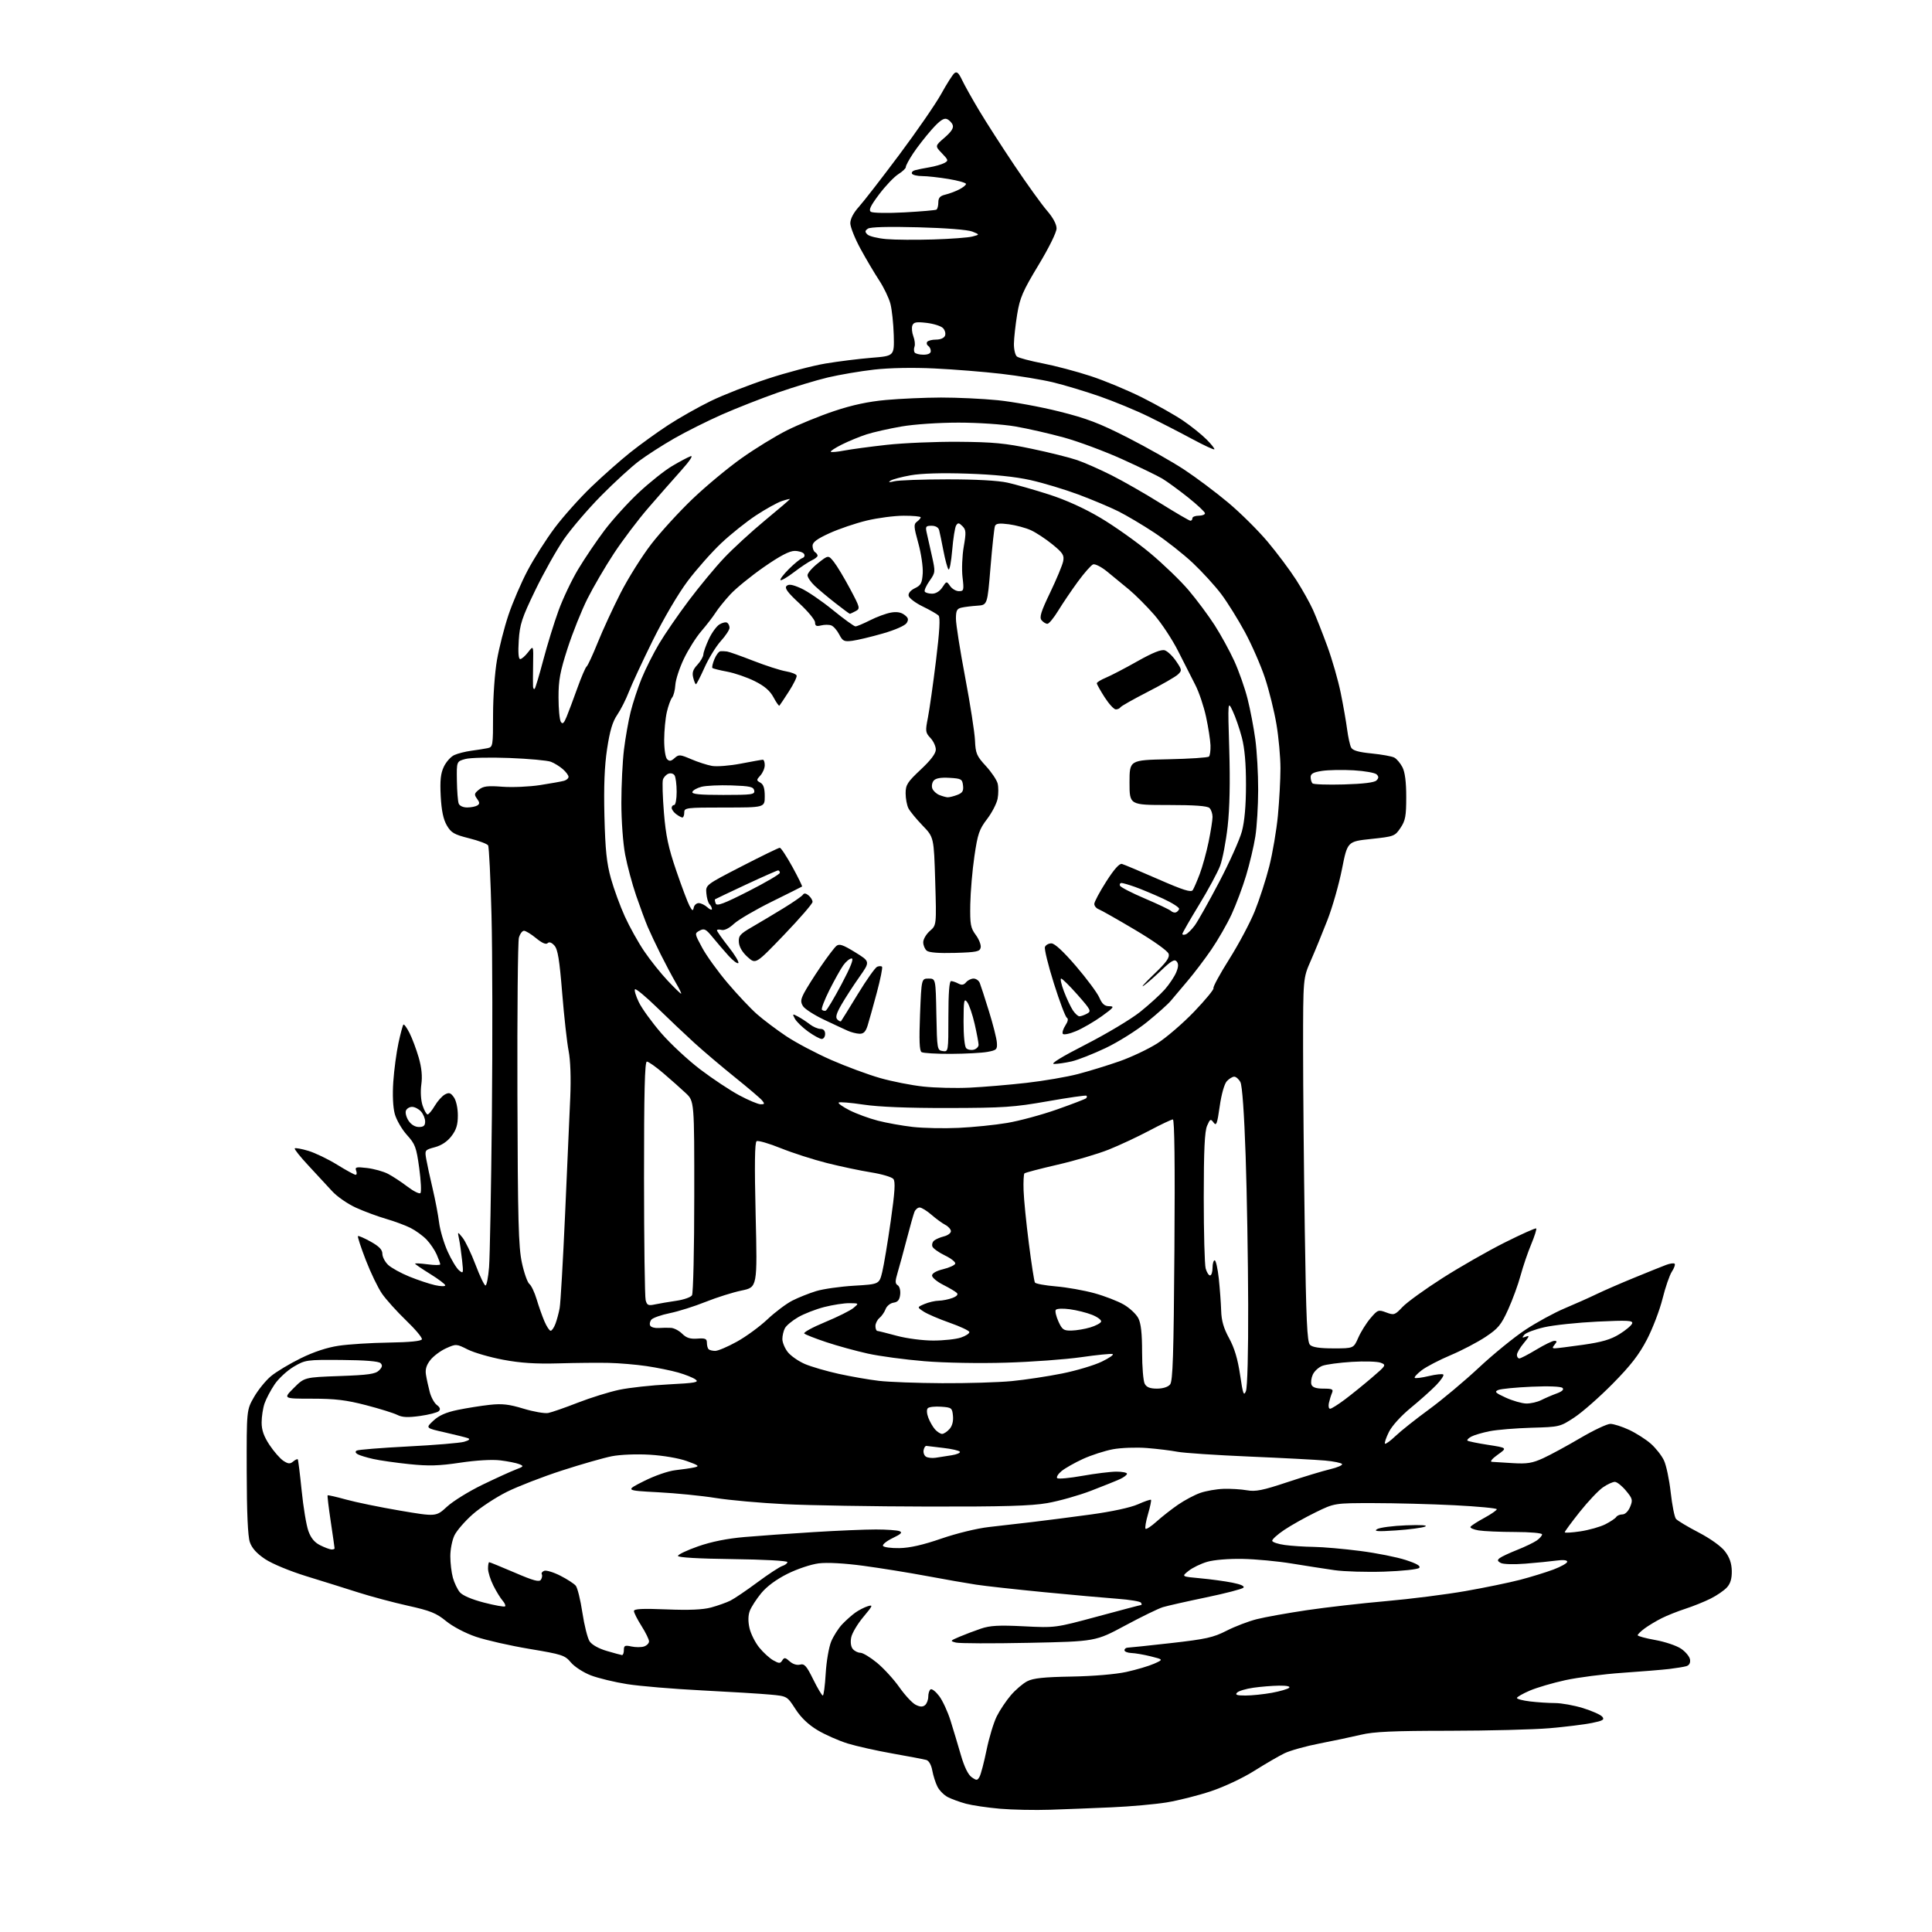 <?xml version="1.0" encoding="UTF-8" standalone="no"?>
<svg 
  version="1.1" 
  xmlns="http://www.w3.org/2000/svg" 
  xmlns:xlink="http://www.w3.org/1999/xlink" 
  xmlns:svg="http://www.w3.org/2000/svg"
  xmlns:rdf="http://www.w3.org/1999/02/22-rdf-syntax-ns#"
  xmlns:cc="http://creativecommons.org/ns#"
  xmlns:dc="http://purl.org/dc/elements/1.1/"
  viewBox="0 0 768 768"
  width="768"
  height="768"
>
<style>svg {background-color: white; }</style>"
<path stroke="none" fill="black" fill-rule="evenodd" d="M417.50,719.40C411.45,719.61 402.45,719.42 397.50,719.00C392.55,718.57 386.48,717.67 384.00,717.01C381.52,716.34 378.27,715.15 376.77,714.38C375.26,713.60 373.41,711.74 372.65,710.23C371.89,708.73 370.97,705.84 370.60,703.81C370.20,701.58 369.25,699.91 368.22,699.61C367.27,699.34 361.30,698.20 354.94,697.08C348.58,695.96 340.48,694.15 336.94,693.06C333.40,691.96 328.02,689.58 325.00,687.78C321.32,685.57 318.41,682.80 316.20,679.37C312.89,674.25 312.89,674.25 306.20,673.63C302.51,673.28 290.27,672.53 279.00,671.96C267.73,671.39 254.36,670.27 249.31,669.47C244.25,668.67 237.72,667.09 234.81,665.96C231.89,664.83 228.35,662.53 226.94,660.85C224.54,657.98 223.48,657.64 210.44,655.46C202.77,654.18 193.22,652.01 189.21,650.65C184.97,649.21 179.99,646.59 177.32,644.41C173.44,641.23 171.08,640.28 162.11,638.29C156.28,636.99 147.45,634.63 142.50,633.05C137.55,631.47 128.27,628.56 121.88,626.60C115.23,624.55 108.18,621.63 105.38,619.76C102.04,617.53 100.12,615.40 99.31,613.00C98.52,610.68 98.10,601.24 98.07,585.00C98.02,560.50 98.02,560.50 100.97,555.36C102.59,552.53 105.62,548.79 107.71,547.05C109.79,545.32 115.10,542.12 119.50,539.96C124.66,537.41 130.02,535.64 134.60,534.96C138.50,534.37 147.46,533.80 154.51,533.70C162.88,533.57 167.46,533.11 167.71,532.39C167.91,531.77 165.09,528.40 161.43,524.89C157.78,521.37 153.48,516.60 151.87,514.28C150.26,511.96 147.36,505.95 145.42,500.92C143.47,495.89 142.07,491.60 142.29,491.38C142.51,491.15 144.79,492.14 147.35,493.57C150.73,495.46 152.00,496.78 152.00,498.41C152.00,499.64 153.04,501.63 154.30,502.82C155.57,504.01 159.36,506.10 162.73,507.47C166.10,508.84 170.69,510.37 172.93,510.87C175.17,511.38 177.00,511.41 177.00,510.95C177.00,510.50 174.30,508.46 171.00,506.42C167.70,504.38 165.00,502.54 165.00,502.32C165.00,502.11 167.25,502.23 170.00,502.59C172.75,502.96 175.00,502.96 175.00,502.60C175.00,502.23 174.37,500.49 173.60,498.72C172.83,496.95 171.01,494.26 169.56,492.75C168.11,491.24 165.25,489.16 163.21,488.13C161.17,487.10 156.81,485.48 153.52,484.53C150.23,483.58 144.82,481.58 141.51,480.08C138.19,478.57 133.92,475.61 132.00,473.48C130.07,471.36 125.84,466.78 122.59,463.31C119.34,459.83 116.90,456.77 117.17,456.50C117.44,456.23 119.87,456.67 122.58,457.48C125.29,458.30 130.43,460.77 134.00,462.98C137.57,465.19 140.89,467.00 141.36,467.00C141.83,467.00 141.93,466.26 141.58,465.36C141.03,463.93 141.59,463.79 145.92,464.30C148.66,464.63 152.38,465.66 154.20,466.60C156.01,467.53 159.49,469.82 161.93,471.67C164.36,473.53 166.70,474.70 167.13,474.27C167.55,473.85 167.34,469.38 166.65,464.34C165.51,456.03 165.06,454.81 161.75,451.15C159.75,448.93 157.58,445.18 156.93,442.81C156.21,440.15 155.98,435.24 156.34,430.00C156.66,425.32 157.58,418.42 158.39,414.65C159.20,410.88 160.09,407.58 160.36,407.30C160.64,407.03 161.73,408.54 162.80,410.65C163.87,412.77 165.51,417.16 166.45,420.40C167.61,424.45 167.94,427.82 167.48,431.12C167.09,433.96 167.30,437.38 167.99,439.47C168.63,441.41 169.53,443.00 169.98,443.00C170.43,443.00 171.71,441.46 172.82,439.58C173.93,437.70 175.75,435.67 176.86,435.07C178.53,434.18 179.16,434.38 180.44,436.22C181.34,437.50 182.00,440.53 182.00,443.38C182.00,447.11 181.39,449.12 179.47,451.62C177.83,453.77 175.52,455.32 172.87,456.03C168.86,457.11 168.81,457.19 169.45,460.82C169.80,462.84 170.94,468.10 171.98,472.50C173.02,476.90 174.18,482.98 174.55,486.00C174.93,489.02 176.46,494.20 177.95,497.50C179.44,500.80 181.48,504.17 182.48,504.99C184.20,506.41 184.26,506.21 183.69,500.99C183.37,497.97 182.82,494.15 182.47,492.50C181.85,489.50 181.85,489.50 183.88,492.00C184.99,493.38 187.31,498.21 189.03,502.75C190.75,507.29 192.53,511.00 192.99,511.00C193.45,511.00 194.09,507.74 194.41,503.75C194.73,499.76 195.23,472.65 195.53,443.50C195.82,414.35 195.76,378.49 195.38,363.82C195.01,349.14 194.40,336.64 194.03,336.05C193.66,335.45 190.26,334.18 186.47,333.23C180.50,331.73 179.33,331.05 177.61,328.09C176.22,325.70 175.50,322.22 175.19,316.48C174.87,310.23 175.16,307.47 176.43,304.79C177.35,302.86 179.21,300.77 180.58,300.15C181.95,299.52 184.96,298.76 187.28,298.44C189.60,298.13 192.51,297.67 193.75,297.42C195.94,296.97 196.00,296.64 196.00,284.11C196.00,277.00 196.69,267.30 197.55,262.39C198.40,257.50 200.45,249.46 202.11,244.50C203.77,239.55 207.19,231.58 209.72,226.80C212.24,222.01 217.11,214.36 220.53,209.80C223.96,205.23 230.53,197.89 235.13,193.48C239.73,189.07 246.69,182.92 250.60,179.81C254.50,176.70 261.25,171.83 265.60,168.99C269.94,166.15 277.55,161.85 282.50,159.43C287.45,157.02 297.63,153.03 305.13,150.57C312.62,148.10 322.97,145.38 328.13,144.51C333.28,143.65 341.55,142.62 346.50,142.22C355.50,141.50 355.50,141.50 355.28,133.20C355.15,128.64 354.55,123.02 353.94,120.70C353.32,118.39 351.31,114.21 349.46,111.41C347.62,108.61 344.29,102.99 342.07,98.91C339.85,94.84 338.02,90.26 338.01,88.75C338.01,87.02 339.25,84.62 341.39,82.25C343.25,80.19 350.49,70.85 357.48,61.50C364.47,52.15 371.96,41.28 374.14,37.34C376.31,33.40 378.66,29.70 379.37,29.11C380.35,28.30 381.07,28.93 382.42,31.77C383.39,33.82 386.47,39.33 389.27,44.00C392.06,48.67 398.40,58.52 403.35,65.89C408.30,73.25 414.07,81.27 416.17,83.70C418.56,86.45 420.00,89.13 420.00,90.80C420.00,92.36 416.98,98.48 412.80,105.40C406.57,115.72 405.43,118.35 404.35,124.91C403.67,129.09 403.08,134.36 403.05,136.63C403.02,138.90 403.56,141.19 404.25,141.73C404.94,142.27 409.55,143.49 414.50,144.45C419.45,145.41 428.03,147.68 433.56,149.50C439.10,151.31 448.32,155.15 454.06,158.03C459.80,160.91 467.09,165.03 470.26,167.18C473.43,169.33 477.62,172.69 479.58,174.65C481.53,176.60 482.95,178.39 482.72,178.62C482.49,178.85 478.52,177.00 473.90,174.51C469.28,172.02 461.45,167.99 456.50,165.57C451.55,163.14 442.77,159.52 437.00,157.51C431.23,155.51 422.89,153.01 418.48,151.95C414.08,150.90 404.85,149.38 397.98,148.59C391.12,147.79 379.20,146.84 371.50,146.47C362.93,146.05 353.62,146.23 347.50,146.92C342.00,147.54 333.73,148.95 329.11,150.04C324.50,151.13 315.50,153.86 309.11,156.09C302.73,158.33 292.77,162.24 287.00,164.78C281.23,167.33 272.68,171.60 268.00,174.29C263.32,176.97 257.02,181.02 254.00,183.29C250.97,185.56 244.22,191.74 239.00,197.02C233.78,202.31 227.12,210.09 224.20,214.30C221.29,218.52 216.15,227.66 212.79,234.61C207.42,245.72 206.63,248.13 206.21,254.62C205.90,259.40 206.11,262.00 206.79,262.00C207.36,262.00 208.78,260.76 209.94,259.25C212.06,256.50 212.06,256.50 211.92,264.00C211.85,268.12 211.83,272.14 211.89,272.92C211.95,273.70 212.25,274.09 212.55,273.79C212.85,273.48 214.38,268.35 215.96,262.37C217.54,256.39 220.26,247.57 222.01,242.76C223.75,237.95 227.28,230.52 229.85,226.26C232.41,221.99 237.11,215.04 240.29,210.82C243.47,206.60 249.59,199.85 253.90,195.82C258.20,191.79 264.15,187.06 267.11,185.30C270.07,183.54 273.40,181.77 274.50,181.37C275.71,180.93 274.22,183.18 270.74,187.07C267.57,190.61 261.67,197.32 257.63,202.00C253.59,206.68 247.48,214.78 244.04,220.00C240.60,225.22 235.87,233.32 233.52,238.00C231.17,242.68 227.62,251.55 225.62,257.73C222.64,266.96 222.00,270.43 222.02,277.23C222.02,281.78 222.44,286.14 222.93,286.92C223.62,288.01 224.16,287.55 225.24,284.92C226.02,283.04 227.94,277.90 229.52,273.50C231.10,269.10 232.75,265.25 233.20,264.94C233.64,264.63 235.62,260.36 237.60,255.44C239.58,250.52 243.67,241.65 246.70,235.71C249.73,229.78 255.24,221.01 258.95,216.21C262.66,211.42 270.02,203.37 275.31,198.32C280.60,193.27 289.33,186.01 294.71,182.19C300.10,178.36 308.26,173.35 312.85,171.05C317.44,168.76 325.88,165.31 331.60,163.40C338.81,160.99 345.16,159.63 352.25,158.99C357.89,158.48 367.71,158.05 374.08,158.03C380.44,158.02 390.57,158.49 396.58,159.09C402.58,159.69 413.57,161.70 421.00,163.56C432.02,166.31 437.05,168.23 448.34,173.99C455.96,177.88 466.06,183.60 470.79,186.72C475.51,189.83 483.37,195.73 488.25,199.82C493.13,203.91 500.18,210.91 503.93,215.38C507.68,219.85 512.77,226.65 515.24,230.50C517.71,234.35 520.73,239.75 521.96,242.50C523.19,245.25 525.76,251.78 527.67,257.00C529.58,262.23 531.97,270.55 532.97,275.50C533.98,280.45 535.12,286.98 535.51,290.00C535.91,293.02 536.62,296.24 537.09,297.15C537.71,298.33 540.02,299.00 545.23,299.51C549.23,299.91 553.28,300.64 554.24,301.14C555.20,301.65 556.66,303.37 557.49,304.98C558.50,306.94 559.00,310.82 559.00,316.80C559.00,324.41 558.67,326.20 556.72,329.10C554.50,332.40 554.17,332.53 545.03,333.50C535.63,334.50 535.63,334.50 533.45,345.50C532.25,351.55 529.66,360.64 527.69,365.70C525.72,370.76 522.74,378.04 521.06,381.87C518.00,388.84 518.00,388.84 518.00,416.67C518.00,431.98 518.30,464.45 518.67,488.84C519.21,524.97 519.59,533.45 520.74,534.59C521.71,535.57 524.59,536.00 530.11,536.00C538.07,536.00 538.07,536.00 539.94,531.75C540.97,529.41 543.15,525.92 544.80,524.00C547.66,520.65 547.93,520.55 551.05,521.72C554.15,522.88 554.48,522.77 557.52,519.54C559.29,517.67 566.44,512.50 573.42,508.05C580.40,503.60 591.53,497.24 598.16,493.92C604.79,490.60 610.42,488.08 610.66,488.33C610.91,488.58 610.01,491.42 608.67,494.64C607.32,497.86 605.43,503.43 604.46,507.00C603.50,510.57 601.27,516.67 599.51,520.55C596.73,526.68 595.56,528.10 590.50,531.46C587.30,533.58 581.04,536.86 576.59,538.73C572.14,540.61 567.01,543.28 565.18,544.67C563.36,546.06 562.10,547.43 562.38,547.71C562.66,548.00 565.19,547.67 568.00,547.00C570.81,546.33 573.39,546.06 573.74,546.40C574.08,546.75 572.82,548.63 570.93,550.59C569.04,552.55 564.50,556.61 560.83,559.62C556.90,562.85 553.32,566.80 552.11,569.24C550.98,571.52 550.28,573.61 550.55,573.88C550.82,574.15 552.72,572.77 554.77,570.81C556.82,568.85 562.79,564.11 568.03,560.28C573.27,556.45 582.22,548.95 587.91,543.63C593.61,538.30 601.92,531.54 606.39,528.59C610.85,525.64 617.88,521.81 622.00,520.08C626.12,518.35 631.84,515.80 634.70,514.41C637.56,513.03 644.31,510.09 649.70,507.89C655.09,505.68 660.76,503.40 662.30,502.82C663.84,502.24 665.37,502.03 665.69,502.35C666.01,502.67 665.52,504.09 664.59,505.50C663.67,506.90 662.00,511.75 660.88,516.28C659.75,520.80 656.96,528.10 654.68,532.49C651.55,538.52 648.19,542.85 641.01,550.11C635.78,555.41 628.93,561.43 625.78,563.49C620.15,567.19 619.91,567.24 608.78,567.55C602.58,567.73 595.13,568.34 592.22,568.91C589.32,569.49 586.02,570.45 584.89,571.06C583.76,571.67 583.05,572.39 583.33,572.66C583.60,572.94 587.29,573.70 591.51,574.35C599.20,575.54 599.20,575.54 595.36,578.27C593.22,579.79 592.18,581.04 593.01,581.10C593.83,581.16 597.59,581.39 601.38,581.62C607.07,581.96 609.15,581.62 613.45,579.65C616.31,578.34 622.96,574.73 628.23,571.63C633.49,568.54 638.86,566.00 640.15,566.01C641.44,566.02 644.78,567.08 647.57,568.38C650.35,569.68 654.24,572.15 656.20,573.87C658.17,575.60 660.53,578.59 661.44,580.52C662.36,582.44 663.57,588.18 664.13,593.26C664.70,598.34 665.64,603.07 666.22,603.77C666.81,604.47 670.84,606.90 675.20,609.16C679.90,611.61 684.17,614.66 685.71,616.69C687.53,619.07 688.34,621.41 688.41,624.44C688.47,627.48 687.90,629.45 686.50,631.00C685.40,632.22 682.48,634.23 680.00,635.47C677.52,636.71 673.02,638.52 670.00,639.50C666.98,640.48 662.71,642.17 660.53,643.27C658.35,644.37 655.31,646.19 653.78,647.32C652.25,648.45 651.00,649.67 651.00,650.03C651.00,650.39 654.14,651.24 657.98,651.93C661.82,652.61 666.43,654.16 668.23,655.37C670.03,656.58 671.64,658.53 671.81,659.70C672.01,661.07 671.47,662.01 670.31,662.34C669.31,662.62 666.25,663.12 663.50,663.45C660.75,663.77 652.39,664.46 644.93,664.97C637.47,665.48 627.27,666.80 622.26,667.89C617.25,668.98 610.87,670.86 608.08,672.06C605.29,673.26 603.00,674.58 603.00,674.98C603.00,675.39 605.36,676.01 608.25,676.35C611.14,676.70 615.59,676.99 618.14,676.99C620.70,677.00 625.71,677.90 629.27,679.00C632.84,680.10 636.29,681.64 636.93,682.42C637.91,683.59 637.21,684.02 632.80,684.91C629.89,685.51 622.33,686.44 616.00,686.99C609.67,687.53 591.67,687.99 576.00,688.01C553.72,688.02 546.08,688.37 541.00,689.59C537.42,690.44 530.05,692.00 524.61,693.05C519.17,694.10 512.87,695.86 510.61,696.95C508.35,698.05 502.94,701.19 498.58,703.94C494.11,706.77 486.63,710.29 481.37,712.04C476.26,713.75 468.31,715.75 463.70,716.50C459.09,717.24 449.29,718.12 441.91,718.44C434.54,718.77 423.55,719.20 417.50,719.40zM389.39,706.27C389.92,705.32 391.18,700.53 392.18,695.62C393.19,690.71 395.01,684.71 396.22,682.28C397.43,679.85 399.95,676.09 401.81,673.91C403.67,671.73 406.61,669.22 408.33,668.33C410.70,667.10 414.94,666.65 425.98,666.46C434.58,666.31 443.45,665.56 447.75,664.62C451.74,663.74 456.69,662.28 458.75,661.36C462.50,659.69 462.50,659.69 457.50,658.44C454.75,657.75 451.26,657.15 449.75,657.10C448.24,657.04 447.00,656.55 447.00,656.00C447.00,655.45 447.56,654.99 448.25,654.97C448.94,654.96 456.70,654.14 465.50,653.15C479.40,651.58 482.30,650.94 487.58,648.24C490.92,646.54 496.32,644.47 499.58,643.65C502.84,642.82 511.80,641.22 519.50,640.07C527.20,638.93 541.38,637.31 551.00,636.47C560.62,635.63 574.80,633.83 582.51,632.48C590.22,631.13 600.00,629.11 604.26,628.00C608.51,626.89 614.47,625.05 617.50,623.92C620.52,622.78 623.00,621.39 623.00,620.81C623.00,620.16 621.40,619.99 618.75,620.35C616.41,620.67 610.84,621.23 606.37,621.58C601.78,621.95 597.51,621.83 596.56,621.29C595.20,620.53 595.13,620.15 596.19,619.34C596.91,618.78 600.03,617.33 603.12,616.10C606.20,614.88 609.69,613.20 610.87,612.38C612.04,611.56 613.00,610.46 613.00,609.94C613.00,609.41 608.31,609.00 602.25,608.99C596.34,608.98 589.82,608.70 587.77,608.36C585.72,608.02 584.27,607.37 584.55,606.92C584.83,606.46 587.30,604.87 590.03,603.39C592.76,601.90 595.00,600.35 595.00,599.95C595.00,599.54 587.46,598.83 578.25,598.36C569.04,597.89 554.52,597.51 546.00,597.51C530.50,597.50 530.50,597.50 523.00,601.16C518.88,603.17 513.25,606.32 510.50,608.17C507.75,610.02 505.60,611.97 505.72,612.51C505.84,613.06 508.09,613.80 510.72,614.16C513.35,614.53 518.51,614.86 522.20,614.91C525.88,614.96 534.21,615.69 540.70,616.53C547.19,617.36 555.35,618.99 558.84,620.14C563.27,621.59 564.86,622.54 564.13,623.27C563.55,623.85 557.32,624.51 550.29,624.75C543.25,624.98 534.35,624.72 530.50,624.17C526.65,623.62 519.00,622.43 513.50,621.53C508.00,620.62 499.23,619.79 494.00,619.69C488.45,619.58 482.59,620.06 479.91,620.84C477.38,621.57 474.04,623.19 472.48,624.44C469.63,626.71 469.63,626.71 477.07,627.39C481.15,627.76 486.91,628.54 489.86,629.13C493.29,629.81 494.87,630.53 494.25,631.15C493.72,631.68 487.04,633.41 479.39,635.00C471.75,636.59 464.04,638.33 462.26,638.87C460.48,639.41 453.73,642.70 447.26,646.18C435.50,652.50 435.50,652.50 409.00,653.05C394.43,653.35 381.38,653.30 380.00,652.95C377.59,652.32 377.64,652.24 381.40,650.64C383.54,649.73 387.36,648.28 389.90,647.42C393.57,646.17 397.02,645.98 407.00,646.48C419.50,647.11 419.50,647.11 436.35,642.56C445.62,640.05 453.40,638.00 453.66,638.00C453.91,638.00 453.86,637.59 453.56,637.09C453.25,636.59 449.06,635.89 444.25,635.54C439.44,635.19 426.27,634.00 415.00,632.91C403.73,631.81 391.57,630.47 388.00,629.92C384.43,629.38 375.65,627.85 368.50,626.51C361.35,625.17 349.97,623.34 343.22,622.43C335.63,621.41 328.85,621.04 325.46,621.46C322.38,621.85 316.91,623.68 313.00,625.63C308.57,627.85 304.78,630.65 302.58,633.34C300.67,635.66 298.64,638.81 298.06,640.33C297.38,642.13 297.33,644.52 297.93,647.17C298.43,649.40 300.16,652.87 301.77,654.87C303.38,656.87 305.90,659.17 307.37,660.00C309.72,661.31 310.16,661.32 310.96,660.04C311.75,658.79 312.17,658.84 313.91,660.41C315.13,661.52 316.76,662.03 318.02,661.71C319.77,661.25 320.60,662.18 323.26,667.58C325.00,671.11 326.72,674.00 327.08,674.00C327.43,674.00 327.95,670.06 328.23,665.25C328.51,660.44 329.50,654.70 330.42,652.50C331.35,650.30 333.32,647.22 334.80,645.66C336.29,644.10 338.62,642.02 340.00,641.04C341.38,640.06 343.60,638.92 344.95,638.50C347.15,637.82 346.96,638.27 343.20,642.76C340.89,645.52 338.71,649.18 338.37,650.89C337.99,652.78 338.24,654.59 339.00,655.50C339.68,656.32 341.04,657.00 342.01,657.00C342.99,657.00 345.97,658.80 348.64,661.00C351.31,663.21 355.32,667.59 357.53,670.74C359.75,673.89 362.66,677.02 364.00,677.68C365.73,678.55 366.79,678.59 367.71,677.82C368.42,677.24 369.00,675.71 369.00,674.44C369.00,673.16 369.42,671.86 369.93,671.54C370.45,671.22 371.99,672.43 373.35,674.23C374.71,676.03 376.74,680.42 377.86,684.00C378.98,687.58 380.83,693.75 381.98,697.72C383.32,702.35 384.85,705.48 386.25,706.46C388.23,707.85 388.52,707.83 389.39,706.27zM495.12,674.00C497.60,674.00 502.30,673.51 505.57,672.92C508.83,672.32 511.93,671.42 512.45,670.92C513.03,670.36 511.48,670.03 508.45,670.07C505.73,670.11 501.13,670.48 498.23,670.90C495.33,671.31 492.42,672.18 491.78,672.82C490.87,673.73 491.65,674.00 495.12,674.00zM247.25,657.92C247.66,657.96 248.00,657.06 248.00,655.92C248.00,654.13 248.42,653.93 250.98,654.50C252.62,654.85 254.87,654.86 255.98,654.51C257.09,654.15 258.00,653.24 258.00,652.47C258.00,651.70 256.65,648.94 255.00,646.34C253.35,643.74 252.00,641.07 252.00,640.42C252.00,639.54 255.33,639.37 264.96,639.76C273.96,640.12 279.38,639.89 282.71,638.99C285.34,638.27 288.78,637.05 290.35,636.27C291.91,635.49 296.75,632.21 301.09,628.99C305.43,625.77 309.89,622.85 310.99,622.50C312.10,622.15 313.00,621.45 313.00,620.95C313.00,620.44 303.51,619.92 291.25,619.77C277.60,619.60 269.50,619.13 269.50,618.50C269.50,617.95 273.10,616.24 277.50,614.70C282.82,612.84 289.02,611.59 296.00,610.99C301.77,610.49 314.15,609.61 323.50,609.03C332.85,608.45 343.95,607.98 348.17,607.99C352.39,607.99 356.60,608.29 357.54,608.65C358.85,609.16 358.24,609.79 354.87,611.40C352.47,612.56 350.73,613.95 351.00,614.50C351.27,615.05 354.20,615.46 357.50,615.40C361.61,615.34 366.85,614.15 374.16,611.63C380.22,609.54 388.41,607.54 393.16,607.01C397.75,606.49 405.55,605.59 410.50,605.01C415.45,604.43 425.80,603.10 433.50,602.05C441.95,600.90 449.42,599.28 452.33,597.99C454.99,596.80 457.33,596.00 457.54,596.20C457.74,596.41 457.21,598.95 456.36,601.86C455.51,604.76 455.06,607.40 455.38,607.71C455.69,608.02 457.66,606.73 459.76,604.83C461.86,602.94 465.69,599.93 468.28,598.15C470.86,596.37 474.82,594.27 477.08,593.47C479.34,592.67 483.51,591.94 486.34,591.84C489.18,591.75 493.38,592.00 495.67,592.41C499.11,593.02 501.91,592.46 511.67,589.21C518.18,587.05 525.86,584.72 528.75,584.04C531.63,583.36 533.77,582.43 533.49,581.98C533.21,581.53 530.17,580.90 526.74,580.59C523.31,580.28 509.70,579.56 496.50,579.00C483.30,578.44 470.48,577.58 468.00,577.09C465.52,576.61 460.08,575.94 455.90,575.61C451.72,575.28 445.66,575.50 442.42,576.10C439.19,576.70 433.84,578.43 430.52,579.94C427.21,581.46 423.38,583.63 422.00,584.76C420.62,585.90 419.84,587.16 420.25,587.58C420.66,587.99 425.18,587.58 430.30,586.66C435.43,585.75 441.50,585.00 443.81,585.00C446.11,585.00 448.00,585.38 448.00,585.84C448.00,586.30 446.76,587.25 445.25,587.95C443.74,588.65 438.50,590.75 433.62,592.63C428.73,594.50 420.96,596.69 416.34,597.50C409.87,598.63 398.97,598.94 368.73,598.88C347.15,598.84 321.60,598.41 311.94,597.93C302.29,597.46 289.92,596.35 284.46,595.47C279.00,594.59 268.69,593.56 261.54,593.19C248.53,592.50 248.53,592.50 256.02,588.74C260.28,586.60 265.65,584.74 268.50,584.42C271.25,584.12 274.62,583.62 276.00,583.32C278.18,582.84 277.79,582.51 273.00,580.79C269.82,579.65 263.61,578.59 258.27,578.27C252.96,577.96 246.57,578.22 243.19,578.88C239.97,579.52 231.07,582.06 223.42,584.54C215.76,587.02 205.90,590.84 201.50,593.03C197.10,595.22 190.97,599.25 187.88,601.98C184.79,604.71 181.52,608.49 180.63,610.37C179.73,612.26 179.00,615.98 179.01,618.65C179.01,621.32 179.47,625.15 180.03,627.17C180.59,629.19 181.83,631.78 182.77,632.92C183.85,634.22 187.47,635.78 192.37,637.05C196.70,638.17 200.49,638.85 200.78,638.55C201.08,638.25 200.63,637.22 199.78,636.26C198.93,635.29 197.28,632.61 196.12,630.29C194.95,627.97 194.00,624.94 194.00,623.54C194.00,622.14 194.21,621.00 194.47,621.00C194.73,621.00 199.27,622.86 204.58,625.13C212.20,628.41 214.39,628.99 215.04,627.93C215.50,627.20 215.64,626.23 215.37,625.79C215.10,625.35 215.53,624.73 216.34,624.42C217.14,624.12 220.01,624.98 222.71,626.35C225.41,627.72 228.19,629.52 228.88,630.35C229.56,631.18 230.75,635.98 231.50,641.01C232.26,646.04 233.55,651.18 234.36,652.43C235.26,653.81 237.95,655.32 241.18,656.27C244.10,657.13 246.84,657.87 247.25,657.92zM131.75,615.94C132.44,615.97 133.00,615.77 133.00,615.49C133.00,615.21 132.31,610.42 131.48,604.85C130.64,599.27 130.08,594.58 130.24,594.42C130.40,594.27 133.67,595.01 137.51,596.08C141.36,597.15 150.99,599.13 158.92,600.48C173.35,602.93 173.35,602.93 177.70,598.92C180.09,596.72 186.43,592.80 191.78,590.21C197.13,587.62 203.08,584.91 205.01,584.18C208.20,582.97 208.32,582.79 206.41,582.02C205.26,581.56 201.89,580.89 198.91,580.52C195.61,580.12 189.37,580.48 182.94,581.44C174.52,582.70 170.43,582.82 162.72,582.02C157.40,581.47 150.94,580.55 148.37,579.97C145.79,579.39 143.02,578.55 142.21,578.10C141.27,577.57 141.12,577.04 141.79,576.63C142.37,576.27 151.54,575.54 162.17,574.99C172.80,574.45 182.85,573.61 184.50,573.13C186.53,572.53 187.02,572.07 186.00,571.69C185.18,571.39 181.04,570.36 176.82,569.40C169.14,567.67 169.14,567.67 172.28,564.74C174.51,562.65 177.31,561.42 181.96,560.46C185.56,559.72 191.28,558.81 194.67,558.44C199.59,557.90 202.33,558.21 208.11,559.97C212.11,561.18 216.53,561.95 217.94,561.68C219.35,561.40 224.65,559.56 229.71,557.58C234.78,555.61 242.19,553.30 246.18,552.46C250.17,551.62 259.02,550.65 265.86,550.31C276.45,549.77 278.01,549.48 276.48,548.36C275.50,547.64 272.40,546.40 269.59,545.60C266.79,544.80 261.12,543.65 256.99,543.04C252.85,542.43 246.10,541.86 241.99,541.77C237.87,541.67 228.88,541.76 222.00,541.96C212.92,542.21 206.90,541.82 200.00,540.52C194.78,539.54 188.45,537.71 185.94,536.45C181.44,534.19 181.31,534.18 177.36,535.95C175.15,536.94 172.33,539.04 171.09,540.61C169.49,542.65 168.98,544.35 169.33,546.49C169.59,548.14 170.27,551.22 170.82,553.33C171.37,555.43 172.65,557.76 173.66,558.51C174.93,559.45 175.18,560.19 174.47,560.92C173.90,561.50 170.52,562.37 166.97,562.87C162.12,563.54 159.86,563.43 157.94,562.45C156.53,561.73 150.92,559.98 145.48,558.57C137.63,556.53 133.21,556.00 124.06,556.00C112.53,556.00 112.53,556.00 116.78,551.75C121.03,547.50 121.03,547.50 134.98,547.00C146.47,546.59 149.24,546.19 150.68,544.76C151.99,543.44 152.13,542.73 151.27,541.87C150.52,541.12 145.11,540.68 135.81,540.61C121.88,540.50 121.38,540.57 116.78,543.27C114.19,544.80 110.77,547.95 109.19,550.27C107.61,552.60 105.80,556.03 105.16,557.90C104.52,559.77 104.00,563.18 104.00,565.48C104.00,568.49 104.88,570.98 107.14,574.40C108.87,577.00 111.34,579.83 112.64,580.69C114.57,581.95 115.30,582.00 116.53,580.98C117.36,580.28 118.19,579.89 118.37,580.11C118.55,580.32 119.24,585.90 119.91,592.50C120.57,599.10 121.77,606.33 122.58,608.58C123.59,611.41 125.02,613.14 127.27,614.26C129.04,615.15 131.06,615.90 131.75,615.94zM628.25,608.73C631.69,608.21 636.16,606.94 638.18,605.91C640.21,604.87 642.15,603.57 642.49,603.01C642.84,602.46 643.94,602.00 644.94,602.00C646.01,602.00 647.26,600.78 647.99,599.02C649.12,596.29 648.98,595.74 646.36,592.59C644.79,590.69 642.81,589.11 641.97,589.07C641.13,589.03 638.98,590.01 637.19,591.25C635.40,592.49 631.25,596.88 627.97,601.00C624.70,605.12 622.01,608.77 622.01,609.09C622.00,609.41 624.81,609.25 628.25,608.73zM555.00,608.36C547.62,608.86 545.93,608.74 547.43,607.85C548.49,607.22 553.66,606.54 558.93,606.34C564.91,606.11 567.75,606.29 566.50,606.84C565.40,607.32 560.23,608.00 555.00,608.36zM371.95,579.48C373.35,579.26 376.20,578.82 378.28,578.49C380.36,578.17 381.83,577.53 381.55,577.08C381.27,576.63 378.34,575.96 375.03,575.58C371.72,575.21 368.67,574.84 368.26,574.77C367.84,574.70 367.34,575.46 367.15,576.45C366.96,577.45 367.39,578.62 368.10,579.06C368.82,579.51 370.55,579.69 371.95,579.48zM374.50,570.00C375.15,570.00 376.47,569.14 377.42,568.09C378.52,566.88 379.02,564.98 378.82,562.84C378.52,559.67 378.28,559.48 374.11,559.19C371.70,559.01 369.32,559.28 368.83,559.77C368.29,560.31 368.38,561.86 369.03,563.59C369.64,565.19 370.85,567.28 371.72,568.25C372.60,569.21 373.85,570.00 374.50,570.00zM528.74,560.00C529.27,560.00 531.91,558.34 534.61,556.32C537.30,554.30 542.13,550.39 545.35,547.63C551.01,542.79 551.13,542.59 548.85,541.71C547.56,541.21 542.41,541.05 537.41,541.36C532.42,541.67 527.12,542.38 525.65,542.94C524.18,543.50 522.47,545.07 521.86,546.42C521.24,547.77 521.01,549.58 521.34,550.44C521.75,551.51 523.24,552.00 526.08,552.00C529.63,552.00 530.11,552.25 529.48,553.75C529.07,554.71 528.52,556.51 528.25,557.75C527.99,558.99 528.20,560.00 528.74,560.00zM606.67,557.92C608.41,557.96 611.11,557.35 612.67,556.56C614.23,555.77 616.99,554.58 618.81,553.92C620.97,553.13 621.77,552.37 621.13,551.73C620.54,551.14 615.61,550.94 608.82,551.24C602.59,551.51 596.64,552.09 595.58,552.54C593.96,553.22 594.43,553.69 598.58,555.59C601.29,556.82 604.93,557.87 606.67,557.92zM495.27,552.99C495.87,551.50 496.23,537.62 496.17,518.50C496.12,500.90 495.67,474.31 495.16,459.41C494.59,442.59 493.80,431.50 493.08,430.16C492.45,428.97 491.34,428.00 490.62,428.00C489.90,428.00 488.57,428.82 487.65,429.83C486.69,430.90 485.52,435.05 484.85,439.81C483.86,446.79 483.51,447.71 482.42,446.23C481.26,444.65 481.03,444.77 479.84,447.50C478.87,449.72 478.52,457.16 478.51,476.00C478.51,490.02 478.85,502.74 479.27,504.25C479.69,505.76 480.48,507.00 481.02,507.00C481.56,507.00 482.00,505.65 482.00,504.00C482.00,502.35 482.38,501.00 482.85,501.00C483.33,501.00 484.06,504.26 484.49,508.25C484.91,512.24 485.34,517.98 485.43,521.00C485.55,525.01 486.41,527.99 488.61,532.00C490.70,535.83 492.02,540.22 492.95,546.49C494.08,554.16 494.42,555.11 495.27,552.99zM459.91,552.00C462.25,552.00 464.29,551.36 465.12,550.36C466.22,549.04 466.55,538.72 466.85,496.86C467.10,462.68 466.89,445.00 466.23,445.00C465.68,445.00 461.46,447.00 456.86,449.44C452.26,451.88 444.99,455.28 440.69,457.00C436.40,458.71 427.23,461.41 420.33,463.00C413.43,464.59 407.53,466.14 407.23,466.44C406.92,466.75 406.77,469.81 406.89,473.25C407.00,476.69 407.94,486.13 408.98,494.23C410.01,502.33 411.10,509.35 411.40,509.83C411.69,510.31 415.46,511.00 419.76,511.36C424.06,511.72 430.94,512.94 435.04,514.07C439.14,515.20 444.41,517.24 446.74,518.60C449.08,519.96 451.67,522.39 452.49,523.99C453.56,526.05 454.00,530.02 454.00,537.52C454.00,543.35 454.47,549.00 455.04,550.07C455.78,551.46 457.14,552.00 459.91,552.00zM374.50,549.84C384.40,549.90 396.86,549.52 402.19,549.01C407.52,548.49 416.52,547.13 422.19,545.99C427.86,544.85 434.96,542.73 437.96,541.28C440.97,539.83 442.91,538.47 442.27,538.26C441.63,538.04 436.02,538.60 429.80,539.50C423.59,540.39 410.18,541.38 400.00,541.68C389.41,542.01 375.51,541.76 367.50,541.10C359.80,540.47 349.63,539.11 344.91,538.06C340.19,537.01 332.76,534.97 328.41,533.51C324.06,532.06 320.14,530.52 319.71,530.09C319.27,529.67 322.98,527.63 327.96,525.57C332.93,523.51 338.01,520.98 339.25,519.95C341.50,518.07 341.50,518.07 337.64,518.03C335.52,518.01 331.02,518.71 327.64,519.57C324.26,520.44 319.60,522.25 317.27,523.61C314.94,524.96 312.58,526.92 312.02,527.97C311.46,529.01 311.00,530.96 311.00,532.30C311.00,533.64 311.97,535.96 313.15,537.47C314.34,538.97 317.37,541.09 319.90,542.19C322.43,543.28 328.51,545.05 333.40,546.13C338.30,547.20 345.50,548.46 349.40,548.91C353.31,549.37 364.60,549.79 374.50,549.84zM603.95,540.00C604.47,540.00 607.51,538.43 610.70,536.50C613.89,534.58 617.12,533.00 617.87,533.00C618.98,533.00 619.00,533.29 618.00,534.50C617.00,535.71 617.02,536.00 618.13,535.98C618.88,535.97 623.93,535.33 629.34,534.57C636.79,533.51 640.30,532.48 643.76,530.34C646.28,528.78 648.55,526.87 648.81,526.09C649.20,524.90 647.05,524.79 634.99,525.36C627.14,525.74 617.65,526.74 613.92,527.59C610.19,528.43 606.59,529.79 605.93,530.59C604.92,531.80 605.04,531.92 606.61,531.32C608.11,530.75 607.93,531.28 605.75,533.88C604.24,535.68 603.00,537.79 603.00,538.58C603.00,539.36 603.43,540.00 603.95,540.00zM284.32,537.00C285.41,537.00 289.28,535.36 292.90,533.35C296.53,531.35 302.00,527.35 305.04,524.48C308.09,521.60 312.55,518.25 314.95,517.02C317.35,515.80 321.61,514.10 324.41,513.24C327.21,512.38 334.00,511.42 339.50,511.09C349.50,510.50 349.50,510.50 350.69,505.69C351.34,503.05 352.86,493.95 354.07,485.46C355.73,473.77 355.99,469.69 355.12,468.65C354.49,467.89 350.50,466.71 346.24,466.03C341.98,465.35 334.09,463.68 328.69,462.32C323.30,460.96 315.05,458.31 310.36,456.42C305.68,454.53 301.36,453.28 300.77,453.64C300.02,454.11 299.90,462.94 300.38,483.01C301.07,511.71 301.07,511.71 294.78,513.01C291.33,513.72 284.90,515.75 280.50,517.51C276.10,519.28 269.69,521.30 266.26,522.00C262.83,522.70 259.53,523.86 258.92,524.59C258.32,525.32 258.13,526.41 258.50,527.01C258.88,527.61 260.38,528.01 261.84,527.90C263.30,527.79 265.51,527.77 266.75,527.85C267.99,527.93 269.99,528.99 271.20,530.20C272.83,531.83 274.37,532.33 277.20,532.12C280.37,531.89 281.00,532.16 281.00,533.76C281.00,534.81 281.30,535.97 281.67,536.33C282.03,536.70 283.23,537.00 284.32,537.00zM371.00,532.89C375.12,532.89 380.07,532.35 382.00,531.69C383.93,531.04 385.42,530.05 385.33,529.50C385.23,528.95 381.71,527.29 377.51,525.82C373.30,524.34 368.66,522.35 367.19,521.39C364.52,519.64 364.52,519.64 367.51,518.36C369.15,517.66 371.71,517.07 373.18,517.05C374.66,517.02 377.10,516.53 378.60,515.96C380.37,515.29 380.98,514.58 380.35,513.95C379.82,513.42 377.38,511.97 374.94,510.74C372.50,509.51 370.50,507.85 370.50,507.05C370.50,506.16 372.22,505.18 374.93,504.52C377.36,503.93 379.52,502.94 379.72,502.33C379.93,501.72 378.09,500.25 375.64,499.07C373.18,497.88 370.94,496.29 370.65,495.53C370.36,494.77 370.66,493.70 371.32,493.15C371.97,492.61 373.75,491.85 375.26,491.47C376.77,491.09 378.00,490.17 378.00,489.43C378.00,488.68 376.99,487.54 375.75,486.89C374.51,486.24 372.02,484.42 370.22,482.85C368.41,481.28 366.32,480.00 365.57,480.00C364.83,480.00 363.90,480.79 363.51,481.75C363.12,482.71 361.76,487.55 360.47,492.50C359.18,497.45 357.55,503.44 356.84,505.80C355.79,509.33 355.79,510.25 356.86,510.91C357.59,511.36 358.02,512.99 357.83,514.61C357.59,516.74 356.90,517.59 355.20,517.83C353.93,518.01 352.51,519.15 352.05,520.37C351.59,521.59 350.49,523.18 349.60,523.91C348.72,524.65 348.00,526.09 348.00,527.12C348.00,528.16 348.34,529.03 348.75,529.06C349.16,529.09 352.65,529.96 356.50,531.00C360.42,532.06 366.80,532.89 371.00,532.89zM218.89,529.00C219.37,529.00 220.22,527.76 220.79,526.25C221.36,524.74 222.12,521.92 222.47,520.00C222.83,518.08 223.80,501.20 224.64,482.50C225.48,463.80 226.40,442.93 226.69,436.13C227.01,428.50 226.76,421.47 226.04,417.78C225.39,414.49 224.24,404.14 223.48,394.79C222.40,381.43 221.73,377.36 220.38,375.86C219.26,374.62 218.30,374.30 217.67,374.93C217.04,375.56 215.44,374.86 213.12,372.95C211.15,371.33 208.98,370.00 208.29,370.00C207.60,370.00 206.69,371.24 206.27,372.75C205.85,374.26 205.58,402.27 205.68,435.00C205.83,485.14 206.11,495.67 207.45,501.90C208.32,505.98 209.67,509.80 210.44,510.40C211.21,511.01 212.51,513.75 213.33,516.50C214.15,519.25 215.54,523.19 216.42,525.25C217.30,527.31 218.42,529.00 218.89,529.00zM425.96,528.92C427.91,528.88 431.26,528.31 433.42,527.66C435.58,527.01 437.51,525.98 437.71,525.37C437.92,524.75 436.31,523.54 434.14,522.67C431.97,521.80 427.96,520.80 425.23,520.44C422.41,520.06 420.00,520.19 419.67,520.72C419.35,521.24 419.84,523.31 420.75,525.33C422.23,528.58 422.82,528.99 425.96,528.92zM260.39,518.52C262.10,518.16 265.91,517.51 268.85,517.08C271.79,516.66 274.59,515.68 275.08,514.90C275.57,514.13 275.98,496.45 275.98,475.62C276.00,437.74 276.00,437.74 272.61,434.54C270.75,432.79 266.77,429.25 263.76,426.68C260.75,424.10 257.77,422.00 257.14,422.00C256.30,422.00 256.00,434.24 256.01,468.25C256.02,493.69 256.31,515.56 256.66,516.85C257.20,518.88 257.70,519.10 260.39,518.52zM381.00,448.35C386.77,448.09 395.47,447.21 400.32,446.39C405.16,445.58 414.09,443.17 420.16,441.03C426.22,438.89 431.44,436.89 431.76,436.57C432.08,436.26 432.14,435.80 431.90,435.56C431.66,435.32 424.72,436.32 416.48,437.77C403.09,440.13 398.90,440.41 377.00,440.45C360.87,440.48 349.33,440.02 343.23,439.10C338.13,438.33 333.70,437.97 333.38,438.29C333.06,438.60 335.02,439.99 337.72,441.36C340.43,442.73 345.48,444.59 348.94,445.48C352.40,446.38 358.67,447.50 362.87,447.98C367.07,448.45 375.23,448.62 381.00,448.35zM166.52,448.00C168.40,448.00 169.00,447.47 169.00,445.83C169.00,444.63 168.26,442.83 167.35,441.83C166.43,440.82 164.85,440.00 163.81,440.00C162.78,440.00 161.68,440.68 161.36,441.51C161.04,442.34 161.51,444.14 162.41,445.51C163.43,447.05 164.99,448.00 166.52,448.00zM302.37,438.97C303.95,439.00 304.04,438.76 302.96,437.45C302.26,436.60 297.40,432.46 292.16,428.25C286.93,424.04 279.69,417.90 276.07,414.61C272.46,411.32 265.80,405.02 261.28,400.61C256.76,396.21 252.77,392.90 252.42,393.25C252.06,393.61 252.76,395.93 253.96,398.41C255.16,400.90 259.16,406.41 262.83,410.67C266.51,414.92 273.52,421.44 278.41,425.15C283.30,428.86 290.27,433.48 293.90,435.42C297.53,437.36 301.34,438.96 302.37,438.97zM385.50,432.36C391.00,432.10 401.12,431.24 408.00,430.46C414.88,429.68 424.10,428.10 428.50,426.95C432.90,425.80 440.32,423.52 445.00,421.88C449.68,420.24 456.43,417.05 460.00,414.79C463.57,412.53 470.18,406.84 474.69,402.15C479.19,397.45 482.65,393.25 482.38,392.81C482.11,392.36 484.93,387.16 488.66,381.25C492.39,375.34 496.94,366.78 498.78,362.23C500.62,357.68 503.22,349.66 504.55,344.40C505.88,339.15 507.43,330.04 507.99,324.17C508.54,318.30 509.00,309.87 509.00,305.43C509.00,300.99 508.29,293.11 507.41,287.93C506.54,282.74 504.49,274.45 502.85,269.51C501.22,264.57 497.63,256.37 494.89,251.29C492.14,246.21 487.90,239.41 485.47,236.17C483.03,232.93 477.96,227.37 474.19,223.81C470.42,220.26 463.54,214.84 458.91,211.78C454.29,208.72 447.80,204.88 444.50,203.23C441.20,201.59 434.07,198.59 428.66,196.57C423.24,194.55 414.69,191.98 409.66,190.85C403.53,189.49 395.22,188.63 384.55,188.28C374.38,187.94 366.22,188.18 362.03,188.93C358.41,189.57 354.79,190.54 353.98,191.08C352.95,191.76 353.41,191.83 355.50,191.31C357.15,190.90 366.60,190.56 376.50,190.55C387.91,190.54 396.70,191.02 400.50,191.86C403.80,192.60 411.23,194.72 417.00,196.57C423.72,198.73 431.11,202.08 437.50,205.88C443.00,209.14 451.81,215.39 457.07,219.76C462.33,224.14 469.27,230.82 472.48,234.61C475.70,238.40 480.35,244.65 482.83,248.50C485.30,252.35 488.82,258.77 490.65,262.77C492.47,266.77 494.85,273.52 495.92,277.77C497.00,282.02 498.39,289.32 499.02,294.00C499.65,298.68 500.16,307.68 500.14,314.00C500.13,320.32 499.63,328.65 499.02,332.50C498.42,336.35 496.77,343.32 495.36,348.00C493.96,352.68 491.34,359.65 489.56,363.50C487.77,367.35 484.15,373.65 481.51,377.50C478.87,381.35 474.60,386.98 472.02,390.00C469.44,393.02 466.46,396.55 465.41,397.83C464.36,399.12 460.12,402.91 456.00,406.25C451.88,409.60 444.45,414.26 439.50,416.61C434.55,418.96 428.48,421.35 426.00,421.92C423.52,422.49 420.38,422.94 419.00,422.94C417.40,422.93 421.93,420.14 431.57,415.21C439.86,410.97 449.61,405.13 453.23,402.24C456.85,399.34 461.26,395.33 463.03,393.32C464.80,391.30 466.82,388.27 467.54,386.58C468.47,384.35 468.53,383.14 467.75,382.20C466.90,381.17 465.59,381.93 461.58,385.76C458.79,388.43 455.60,391.20 454.50,391.92C453.40,392.64 455.35,390.50 458.83,387.16C463.69,382.51 465.02,380.64 464.54,379.14C464.19,378.01 458.58,374.01 451.21,369.64C444.22,365.49 437.71,361.80 436.75,361.44C435.79,361.08 435.00,360.13 435.00,359.32C435.00,358.52 437.14,354.51 439.75,350.42C442.91,345.49 445.00,343.14 446.00,343.43C446.82,343.66 453.31,346.39 460.40,349.49C470.45,353.89 473.49,354.84 474.15,353.82C474.61,353.09 475.86,350.21 476.92,347.41C477.98,344.61 479.56,338.89 480.43,334.70C481.29,330.51 482.00,326.03 482.00,324.74C482.00,323.45 481.46,321.86 480.80,321.20C479.97,320.37 474.87,320.00 464.30,320.00C449.00,320.00 449.00,320.00 449.00,311.07C449.00,302.14 449.00,302.14 464.42,301.82C472.90,301.64 480.17,301.16 480.58,300.75C480.99,300.34 481.26,298.32 481.19,296.25C481.11,294.19 480.32,289.09 479.42,284.92C478.52,280.76 476.60,275.05 475.14,272.24C473.69,269.43 470.62,263.39 468.32,258.81C466.02,254.24 461.74,247.75 458.82,244.39C455.89,241.03 451.40,236.53 448.84,234.39C446.27,232.25 442.31,229.00 440.04,227.16C437.77,225.32 435.28,224.06 434.51,224.36C433.73,224.66 431.02,227.74 428.48,231.20C425.94,234.67 422.44,239.85 420.68,242.72C418.93,245.59 416.99,247.96 416.37,247.97C415.75,247.99 414.71,247.35 414.05,246.56C413.09,245.41 413.77,243.21 417.46,235.53C419.99,230.26 422.31,224.68 422.62,223.14C423.11,220.71 422.54,219.82 418.34,216.39C415.68,214.23 411.84,211.69 409.80,210.77C407.77,209.84 403.84,208.78 401.07,208.41C397.25,207.91 395.91,208.08 395.51,209.12C395.22,209.88 394.42,217.25 393.74,225.50C392.50,240.50 392.50,240.50 388.50,240.77C386.30,240.91 383.49,241.26 382.25,241.54C380.38,241.95 380.00,242.71 380.00,245.97C380.00,248.14 381.65,258.59 383.66,269.20C385.67,279.82 387.43,291.11 387.57,294.29C387.80,299.51 388.23,300.52 391.88,304.48C394.11,306.90 396.22,310.04 396.58,311.45C396.93,312.86 396.93,315.57 396.57,317.48C396.21,319.39 394.32,323.05 392.37,325.60C389.25,329.69 388.64,331.48 387.34,340.38C386.52,345.94 385.79,354.55 385.70,359.50C385.57,367.48 385.82,368.85 387.87,371.63C389.15,373.35 390.03,375.60 389.84,376.63C389.52,378.28 388.33,378.53 379.64,378.79C373.24,378.97 369.31,378.67 368.40,377.92C367.63,377.28 367.00,375.77 367.00,374.56C367.00,373.35 368.19,371.33 369.64,370.06C372.28,367.77 372.28,367.77 371.76,350.29C371.23,332.81 371.23,332.81 366.73,328.15C364.26,325.59 361.73,322.52 361.12,321.32C360.50,320.11 360.00,317.42 360.00,315.34C360.00,311.99 360.71,310.88 366.00,305.92C370.02,302.16 372.00,299.53 372.00,297.96C372.00,296.68 371.04,294.60 369.86,293.35C367.86,291.22 367.79,290.66 368.86,285.28C369.48,282.10 370.93,271.90 372.07,262.62C373.51,250.86 373.82,245.42 373.09,244.69C372.51,244.11 369.67,242.48 366.77,241.07C363.87,239.66 361.36,237.75 361.19,236.83C361.00,235.81 361.97,234.65 363.69,233.82C366.08,232.68 366.54,231.80 366.80,227.90C366.96,225.38 366.17,219.99 365.04,215.91C363.22,209.36 363.16,208.37 364.49,207.39C365.32,206.78 366.00,205.99 366.00,205.64C366.00,205.29 362.96,205.00 359.25,205.01C355.54,205.01 348.90,205.88 344.50,206.94C340.10,208.00 333.46,210.26 329.75,211.95C324.81,214.20 323.00,215.54 323.00,216.95C323.00,218.01 323.45,219.16 324.00,219.50C324.55,219.84 325.00,220.47 325.00,220.90C325.00,221.33 323.99,222.14 322.75,222.71C321.51,223.27 318.32,225.40 315.65,227.43C312.99,229.47 310.56,230.89 310.26,230.59C309.96,230.29 311.47,228.31 313.61,226.18C315.75,224.05 318.14,222.10 318.93,221.85C319.74,221.58 320.04,220.87 319.62,220.19C319.21,219.54 317.53,219.00 315.87,219.00C313.79,219.00 310.00,221.00 303.59,225.46C298.50,229.01 292.51,233.89 290.29,236.30C288.08,238.70 285.43,241.98 284.42,243.59C283.40,245.19 280.87,248.47 278.80,250.88C276.72,253.28 273.60,258.23 271.85,261.88C270.11,265.52 268.58,270.19 268.46,272.25C268.34,274.31 267.76,276.58 267.17,277.29C266.59,278.00 265.64,280.59 265.08,283.04C264.51,285.49 264.04,290.45 264.02,294.05C264.01,297.80 264.51,301.11 265.19,301.79C266.10,302.70 266.78,302.60 268.16,301.35C269.82,299.86 270.31,299.89 274.73,301.78C277.35,302.91 281.07,304.11 283.00,304.46C284.93,304.81 290.10,304.40 294.50,303.55C298.90,302.70 302.84,302.00 303.25,302.00C303.66,302.00 304.00,302.98 304.00,304.17C304.00,305.37 303.22,307.20 302.27,308.25C300.63,310.06 300.63,310.21 302.27,311.13C303.51,311.82 304.00,313.37 304.00,316.55C304.00,321.00 304.00,321.00 288.00,321.00C272.67,321.00 272.00,321.08 272.00,323.00C272.00,324.10 271.66,324.99 271.25,324.97C270.84,324.95 269.71,324.34 268.75,323.61C267.79,322.88 267.00,321.77 267.00,321.14C267.00,320.51 267.45,320.00 268.00,320.00C268.55,320.00 268.99,317.64 268.98,314.75C268.98,311.86 268.60,308.92 268.15,308.22C267.71,307.51 266.61,307.21 265.71,307.56C264.81,307.90 263.83,308.96 263.53,309.90C263.23,310.84 263.41,316.76 263.92,323.06C264.67,332.17 265.67,336.89 268.84,346.16C271.03,352.57 273.41,358.86 274.12,360.15C275.22,362.15 275.47,362.24 275.78,360.75C275.98,359.79 276.87,359.00 277.74,359.00C278.62,359.00 280.17,359.74 281.17,360.65C282.18,361.57 283.00,361.88 283.00,361.35C283.00,360.83 282.57,359.97 282.04,359.44C281.51,358.91 280.94,356.96 280.79,355.11C280.50,351.76 280.50,351.76 294.82,344.38C302.70,340.32 309.52,337.00 309.98,337.00C310.44,337.00 312.69,340.42 314.99,344.59C317.28,348.77 319.00,352.29 318.83,352.41C318.65,352.54 313.18,355.28 306.67,358.49C300.17,361.71 293.45,365.64 291.74,367.24C289.86,369.00 287.93,369.95 286.82,369.66C285.82,369.40 285.00,369.48 285.00,369.84C285.00,370.20 287.06,373.13 289.58,376.34C292.10,379.54 293.87,382.47 293.50,382.83C293.14,383.20 291.41,381.92 289.67,380.00C287.92,378.07 285.09,374.77 283.36,372.66C280.62,369.30 279.96,368.95 278.13,369.93C276.06,371.04 276.07,371.08 279.14,376.77C280.84,379.92 285.39,386.23 289.26,390.79C293.12,395.35 298.36,400.90 300.89,403.13C303.42,405.36 308.65,409.30 312.52,411.89C316.39,414.47 324.45,418.73 330.42,421.35C336.40,423.97 345.16,427.21 349.89,428.55C354.63,429.90 362.32,431.42 367.00,431.92C371.68,432.43 380.00,432.63 385.50,432.36zM378.00,418.93C372.23,418.95 366.98,418.64 366.33,418.23C365.49,417.69 365.33,413.54 365.73,403.24C366.30,389.00 366.30,389.00 369.12,389.00C371.95,389.00 371.95,389.00 372.22,403.25C372.49,417.17 372.55,417.51 374.75,417.82C376.99,418.14 377.00,418.09 377.00,404.07C377.00,394.78 377.36,390.00 378.07,390.00C378.65,390.00 379.95,390.44 380.96,390.98C382.29,391.69 383.13,391.55 384.02,390.48C384.69,389.67 386.04,389.00 387.02,389.00C387.99,389.00 389.10,389.79 389.48,390.75C389.87,391.71 391.50,396.75 393.11,401.95C394.73,407.14 396.15,412.75 396.27,414.41C396.48,417.18 396.19,417.47 392.50,418.15C390.30,418.55 383.77,418.90 378.00,418.93zM387.08,417.27C388.14,416.99 389.00,416.12 389.00,415.33C389.00,414.54 388.30,410.82 387.45,407.07C386.59,403.31 385.26,399.40 384.48,398.37C383.23,396.71 383.06,397.60 383.03,406.05C383.01,411.62 383.45,416.05 384.08,416.68C384.68,417.28 386.03,417.54 387.08,417.27zM326.65,413.00C325.91,413.00 323.46,411.66 321.20,410.03C318.95,408.40 316.60,406.11 315.98,404.96C314.92,402.98 314.99,402.92 317.17,404.07C318.45,404.75 320.57,406.13 321.88,407.15C323.20,408.17 325.11,409.00 326.13,409.00C327.33,409.00 328.00,409.71 328.00,411.00C328.00,412.10 327.39,413.00 326.65,413.00zM427.77,409.88C425.17,410.98 422.79,411.46 422.48,410.96C422.17,410.47 422.64,408.96 423.51,407.62C424.55,406.03 424.75,404.96 424.07,404.54C423.50,404.19 421.18,398.05 418.93,390.89C416.67,383.74 415.08,377.24 415.38,376.44C415.69,375.65 416.84,375.00 417.95,375.00C419.24,375.00 422.73,378.23 427.73,384.06C432.00,389.05 436.18,394.67 437.00,396.56C438.13,399.14 439.11,399.99 440.99,399.99C443.13,400.00 442.72,400.54 437.99,403.95C434.97,406.12 430.37,408.79 427.77,409.88zM341.67,410.93C340.48,410.90 338.38,410.36 337.00,409.75C335.62,409.14 331.34,407.14 327.48,405.31C323.62,403.47 319.90,401.07 319.21,399.97C318.19,398.32 318.26,397.40 319.63,394.73C320.55,392.96 323.49,388.29 326.16,384.36C328.83,380.44 331.67,376.69 332.47,376.03C333.63,375.06 335.08,375.55 339.92,378.53C345.93,382.24 345.93,382.24 341.61,388.37C339.23,391.74 336.04,396.67 334.51,399.32C332.46,402.86 332.03,404.43 332.85,405.25C333.46,405.86 334.13,406.17 334.33,405.93C334.53,405.69 337.53,400.85 341.00,395.16C344.47,389.47 347.93,384.58 348.70,384.29C349.46,383.99 350.33,383.99 350.62,384.29C350.92,384.59 349.98,389.25 348.53,394.66C347.08,400.07 345.43,405.96 344.87,407.75C344.11,410.14 343.27,410.98 341.67,410.93zM429.09,404.00C429.66,404.00 431.01,403.53 432.09,402.95C433.91,401.98 433.65,401.46 428.35,395.45C425.21,391.90 422.28,389.00 421.83,389.00C421.38,389.00 421.87,391.28 422.93,394.07C423.99,396.86 425.58,400.23 426.45,401.57C427.33,402.91 428.52,404.00 429.09,404.00zM328.23,401.76C328.70,401.60 331.53,396.87 334.52,391.24C338.18,384.34 339.49,381.00 338.54,381.00C337.77,381.00 336.26,382.24 335.19,383.75C334.13,385.26 331.64,389.71 329.67,393.63C327.71,397.55 326.38,401.05 326.73,401.40C327.09,401.75 327.76,401.91 328.23,401.76zM270.74,395.00C270.99,395.00 270.05,393.05 268.65,390.67C267.26,388.29 264.56,383.23 262.66,379.42C260.76,375.62 258.44,370.70 257.50,368.50C256.56,366.30 254.50,360.71 252.90,356.08C251.31,351.45 249.34,344.09 248.51,339.72C247.66,335.27 247.00,326.22 247.00,319.11C247.00,312.15 247.47,302.63 248.04,297.97C248.61,293.31 249.80,286.57 250.68,283.00C251.57,279.43 253.53,273.45 255.05,269.72C256.56,266.00 259.69,259.78 261.99,255.90C264.30,252.02 269.63,244.27 273.84,238.68C278.05,233.08 284.35,225.48 287.84,221.79C291.33,218.09 298.64,211.38 304.09,206.87C309.54,202.37 314.00,198.56 314.00,198.40C314.00,198.24 312.54,198.60 310.75,199.20C308.96,199.80 304.37,202.34 300.54,204.86C296.71,207.38 290.48,212.35 286.70,215.92C282.93,219.48 276.94,226.25 273.39,230.95C269.65,235.92 263.85,245.78 259.53,254.50C255.45,262.75 251.16,271.98 249.99,275.00C248.83,278.02 246.73,282.16 245.34,284.19C243.49,286.89 242.41,290.53 241.33,297.69C240.29,304.55 239.98,312.61 240.27,324.50C240.61,337.88 241.16,343.14 242.85,349.19C244.03,353.42 246.53,360.24 248.40,364.35C250.27,368.46 253.74,374.68 256.10,378.16C258.46,381.65 262.62,386.86 265.34,389.75C268.06,392.64 270.49,395.00 270.74,395.00zM311.71,371.57C300.41,383.34 300.41,383.34 297.17,380.42C295.11,378.57 293.85,376.43 293.71,374.57C293.53,372.00 294.16,371.27 299.00,368.47C302.02,366.72 307.65,363.36 311.50,361.00C315.35,358.64 318.80,356.24 319.17,355.67C319.62,354.97 320.37,355.06 321.42,355.94C322.29,356.66 323.00,357.82 323.00,358.52C323.00,359.22 317.92,365.09 311.71,371.57zM471.35,371.42C472.09,371.14 473.70,369.54 474.93,367.89C476.15,366.23 480.51,358.48 484.61,350.68C488.70,342.88 492.78,333.80 493.67,330.50C494.74,326.51 495.29,320.32 495.30,312.00C495.31,303.52 494.78,297.46 493.65,293.15C492.74,289.66 491.11,284.94 490.02,282.65C488.06,278.50 488.06,278.50 488.65,298.01C489.04,310.82 488.82,321.30 488.01,328.51C487.33,334.56 485.98,341.61 485.01,344.18C484.04,346.75 480.27,353.75 476.62,359.72C472.98,365.70 470.00,370.89 470.00,371.26C470.00,371.63 470.61,371.70 471.35,371.42zM467.40,362.70C467.94,362.52 468.53,361.91 468.72,361.35C468.91,360.78 466.01,358.92 462.28,357.20C458.55,355.49 453.53,353.39 451.12,352.54C448.72,351.69 446.32,351.00 445.79,351.00C445.26,351.00 444.99,351.47 445.18,352.05C445.38,352.63 449.80,354.92 455.02,357.14C460.23,359.36 464.93,361.60 465.46,362.10C465.99,362.61 466.86,362.88 467.40,362.70zM297.53,354.27C304.39,350.78 310.00,347.49 310.00,346.96C310.00,346.43 309.69,346.00 309.31,346.00C308.93,346.00 303.19,348.54 296.56,351.63C289.93,354.73 284.38,357.37 284.23,357.49C284.08,357.61 284.20,358.37 284.51,359.17C284.95,360.30 287.79,359.23 297.53,354.27zM185.72,320.98C187.25,320.98 189.06,320.61 189.75,320.18C190.74,319.55 190.71,318.99 189.62,317.50C188.42,315.85 188.51,315.41 190.37,313.91C192.09,312.51 193.81,312.29 199.71,312.74C203.69,313.04 210.44,312.74 214.72,312.08C219.00,311.41 223.29,310.65 224.25,310.37C225.21,310.09 226.00,309.39 226.00,308.80C226.00,308.21 224.99,306.85 223.75,305.76C222.51,304.68 220.38,303.35 219.00,302.82C217.62,302.29 210.20,301.61 202.50,301.31C194.80,301.01 186.93,301.19 185.00,301.71C181.50,302.66 181.50,302.66 181.62,310.26C181.68,314.44 182.00,318.57 182.34,319.43C182.68,320.34 184.10,320.99 185.72,320.98zM376.68,316.94C377.34,316.97 379.05,316.55 380.50,316.00C382.60,315.20 383.07,314.44 382.82,312.25C382.52,309.70 382.13,309.48 377.41,309.20C373.94,309.00 371.95,309.36 371.14,310.33C370.50,311.11 370.26,312.52 370.62,313.46C370.98,314.40 372.23,315.55 373.39,316.02C374.55,316.49 376.03,316.90 376.68,316.94zM287.49,316.00C299.00,316.00 300.12,315.84 299.81,314.25C299.53,312.77 298.13,312.46 290.78,312.21C285.99,312.05 280.63,312.30 278.86,312.76C277.08,313.22 275.46,314.13 275.23,314.80C274.94,315.69 278.07,316.00 287.49,316.00zM534.20,311.83C541.83,311.61 546.34,311.07 547.15,310.25C548.10,309.30 548.12,308.72 547.24,307.84C546.60,307.20 542.49,306.47 538.11,306.21C533.73,305.96 528.09,306.06 525.57,306.44C522.12,306.95 521.00,307.56 521.00,308.89C521.00,309.87 521.34,311.00 521.74,311.41C522.15,311.82 527.76,312.01 534.20,311.83zM443.55,282.00C442.81,282.00 440.81,279.82 439.10,277.16C437.40,274.50 436.00,272.00 436.00,271.61C436.00,271.22 437.65,270.21 439.66,269.37C441.67,268.53 447.30,265.60 452.16,262.85C458.23,259.43 461.64,258.07 463.02,258.51C464.12,258.86 466.14,260.79 467.51,262.80C469.87,266.27 469.90,266.54 468.25,268.11C467.29,269.03 461.87,272.14 456.21,275.04C450.56,277.94 445.69,280.69 445.40,281.15C445.12,281.62 444.28,282.00 443.55,282.00zM309.82,280.52C309.62,280.72 308.56,279.22 307.48,277.19C306.07,274.57 303.91,272.71 300.00,270.76C296.98,269.25 292.06,267.56 289.08,267.00C286.09,266.44 283.45,265.78 283.19,265.53C282.94,265.27 283.30,263.70 283.99,262.03C284.68,260.36 285.75,258.95 286.37,258.88C286.99,258.82 288.18,258.86 289.00,258.98C289.82,259.09 294.53,260.76 299.45,262.68C304.37,264.60 310.19,266.48 312.37,266.85C314.56,267.22 316.49,267.98 316.68,268.54C316.86,269.09 315.48,271.93 313.60,274.85C311.72,277.77 310.02,280.32 309.82,280.52zM276.65,272.00C276.41,272.00 275.92,270.82 275.56,269.37C275.06,267.40 275.47,266.12 277.20,264.29C278.46,262.94 279.54,261.09 279.59,260.17C279.64,259.25 280.63,256.48 281.79,254.00C282.95,251.53 284.84,248.92 285.99,248.22C287.14,247.51 288.51,247.20 289.04,247.53C289.57,247.85 290.00,248.77 290.00,249.56C290.00,250.35 288.44,252.72 286.53,254.83C284.62,256.94 281.72,261.67 280.07,265.34C278.43,269.00 276.89,272.00 276.65,272.00zM338.83,254.72C335.55,255.14 334.99,254.88 333.61,252.22C332.77,250.58 331.35,248.96 330.46,248.62C329.57,248.28 327.75,248.28 326.42,248.61C324.53,249.08 324.00,248.82 324.00,247.42C324.00,246.44 321.19,243.03 317.76,239.85C313.11,235.55 311.81,233.79 312.65,232.95C313.50,232.10 314.95,232.33 318.34,233.83C320.84,234.93 326.53,238.80 330.98,242.42C335.42,246.04 339.51,249.00 340.06,249.00C340.62,249.00 343.21,247.91 345.84,246.58C348.46,245.25 352.16,243.88 354.06,243.53C356.40,243.09 358.14,243.37 359.50,244.39C361.08,245.57 361.27,246.25 360.42,247.64C359.79,248.68 355.86,250.41 350.92,251.83C346.29,253.16 340.85,254.46 338.83,254.72zM337.82,243.99C337.64,243.99 335.06,242.08 332.07,239.74C329.09,237.41 325.37,234.30 323.82,232.83C322.27,231.36 321.00,229.48 321.00,228.66C321.00,227.84 322.86,225.69 325.14,223.89C329.28,220.61 329.28,220.61 331.49,223.38C332.70,224.90 335.58,229.69 337.89,234.02C341.92,241.58 342.00,241.93 340.11,242.94C339.02,243.52 337.99,244.00 337.82,243.99zM370.54,236.00C372.02,236.00 373.59,235.02 374.61,233.47C376.25,230.96 376.28,230.96 377.69,232.97C378.47,234.09 380.05,235.00 381.19,235.00C383.13,235.00 383.23,234.62 382.62,229.43C382.26,226.37 382.48,220.92 383.10,217.33C384.10,211.62 384.03,210.60 382.58,209.15C381.20,207.77 380.79,207.73 380.07,208.89C379.60,209.65 378.90,214.08 378.51,218.74C378.12,223.39 377.46,226.82 377.04,226.35C376.63,225.88 375.72,222.57 375.04,219.00C374.35,215.43 373.58,211.71 373.33,210.75C373.04,209.66 371.90,209.00 370.31,209.00C368.03,209.00 367.82,209.30 368.37,211.75C368.72,213.26 369.65,217.43 370.45,221.00C371.87,227.38 371.86,227.56 369.50,230.92C368.18,232.80 367.32,234.72 367.61,235.17C367.89,235.63 369.21,236.00 370.54,236.00zM473.21,207.00C473.65,207.00 474.00,206.55 474.00,206.00C474.00,205.45 475.12,205.00 476.50,205.00C477.88,205.00 479.00,204.57 479.00,204.04C479.00,203.52 475.96,200.67 472.25,197.71C468.54,194.76 463.93,191.40 462.00,190.24C460.07,189.09 452.88,185.61 446.00,182.50C439.12,179.39 428.77,175.54 423.00,173.94C417.23,172.35 408.50,170.36 403.62,169.52C398.62,168.66 388.73,168.00 381.00,168.00C373.23,168.00 363.41,168.66 358.38,169.53C353.50,170.37 347.25,171.78 344.50,172.66C341.75,173.55 337.32,175.37 334.65,176.71C331.98,178.04 330.01,179.34 330.25,179.59C330.50,179.84 332.91,179.62 335.60,179.10C338.30,178.59 345.90,177.56 352.50,176.83C359.10,176.10 371.93,175.55 381.00,175.62C394.73,175.72 399.63,176.18 410.20,178.41C417.19,179.87 425.29,181.90 428.20,182.90C431.12,183.90 437.25,186.61 441.82,188.91C446.40,191.21 455.16,196.22 461.29,200.05C467.42,203.87 472.78,207.00 473.21,207.00zM367.06,141.00C368.95,141.00 370.00,140.49 370.00,139.56C370.00,138.77 369.54,137.84 368.98,137.49C368.42,137.14 368.23,136.44 368.54,135.93C368.86,135.42 370.46,135.00 372.09,135.00C373.87,135.00 375.30,134.37 375.67,133.42C376.00,132.55 375.62,131.19 374.83,130.40C374.03,129.60 371.11,128.68 368.34,128.35C364.25,127.87 363.19,128.06 362.68,129.39C362.34,130.28 362.51,132.22 363.07,133.68C363.63,135.15 363.84,136.98 363.54,137.76C363.24,138.54 363.25,139.59 363.56,140.09C363.87,140.59 365.44,141.00 367.06,141.00zM371.00,95.19C377.88,94.98 384.85,94.46 386.50,94.03C389.50,93.26 389.50,93.26 386.50,92.05C384.72,91.33 375.98,90.64 365.00,90.35C353.16,90.04 345.96,90.23 345.01,90.89C343.79,91.73 343.75,92.15 344.81,93.21C345.52,93.92 348.89,94.74 352.30,95.04C355.71,95.34 364.12,95.40 371.00,95.19zM359.50,84.43C366.10,84.07 371.84,83.57 372.25,83.33C372.66,83.08 373.00,81.79 373.00,80.46C373.00,78.64 373.69,77.87 375.75,77.38C377.26,77.02 379.74,76.10 381.25,75.33C382.76,74.57 384.00,73.58 384.00,73.12C384.00,72.67 380.88,71.78 377.06,71.15C373.24,70.52 368.54,70.00 366.62,70.00C364.69,70.00 362.86,69.58 362.54,69.07C362.23,68.56 362.76,67.93 363.74,67.66C364.71,67.39 367.29,66.87 369.48,66.50C371.67,66.13 374.30,65.37 375.33,64.82C377.10,63.88 377.04,63.65 374.42,60.92C371.64,58.02 371.64,58.02 375.50,54.69C378.21,52.34 379.16,50.85 378.70,49.66C378.34,48.72 377.28,47.66 376.35,47.30C375.13,46.84 373.43,48.04 370.30,51.58C367.91,54.28 364.61,58.52 362.97,61.00C361.33,63.48 360.03,65.90 360.08,66.39C360.14,66.88 358.80,68.16 357.11,69.23C355.42,70.30 351.99,73.90 349.47,77.25C346.00,81.87 345.22,83.53 346.20,84.20C346.92,84.68 352.90,84.79 359.50,84.43z" />

</svg>